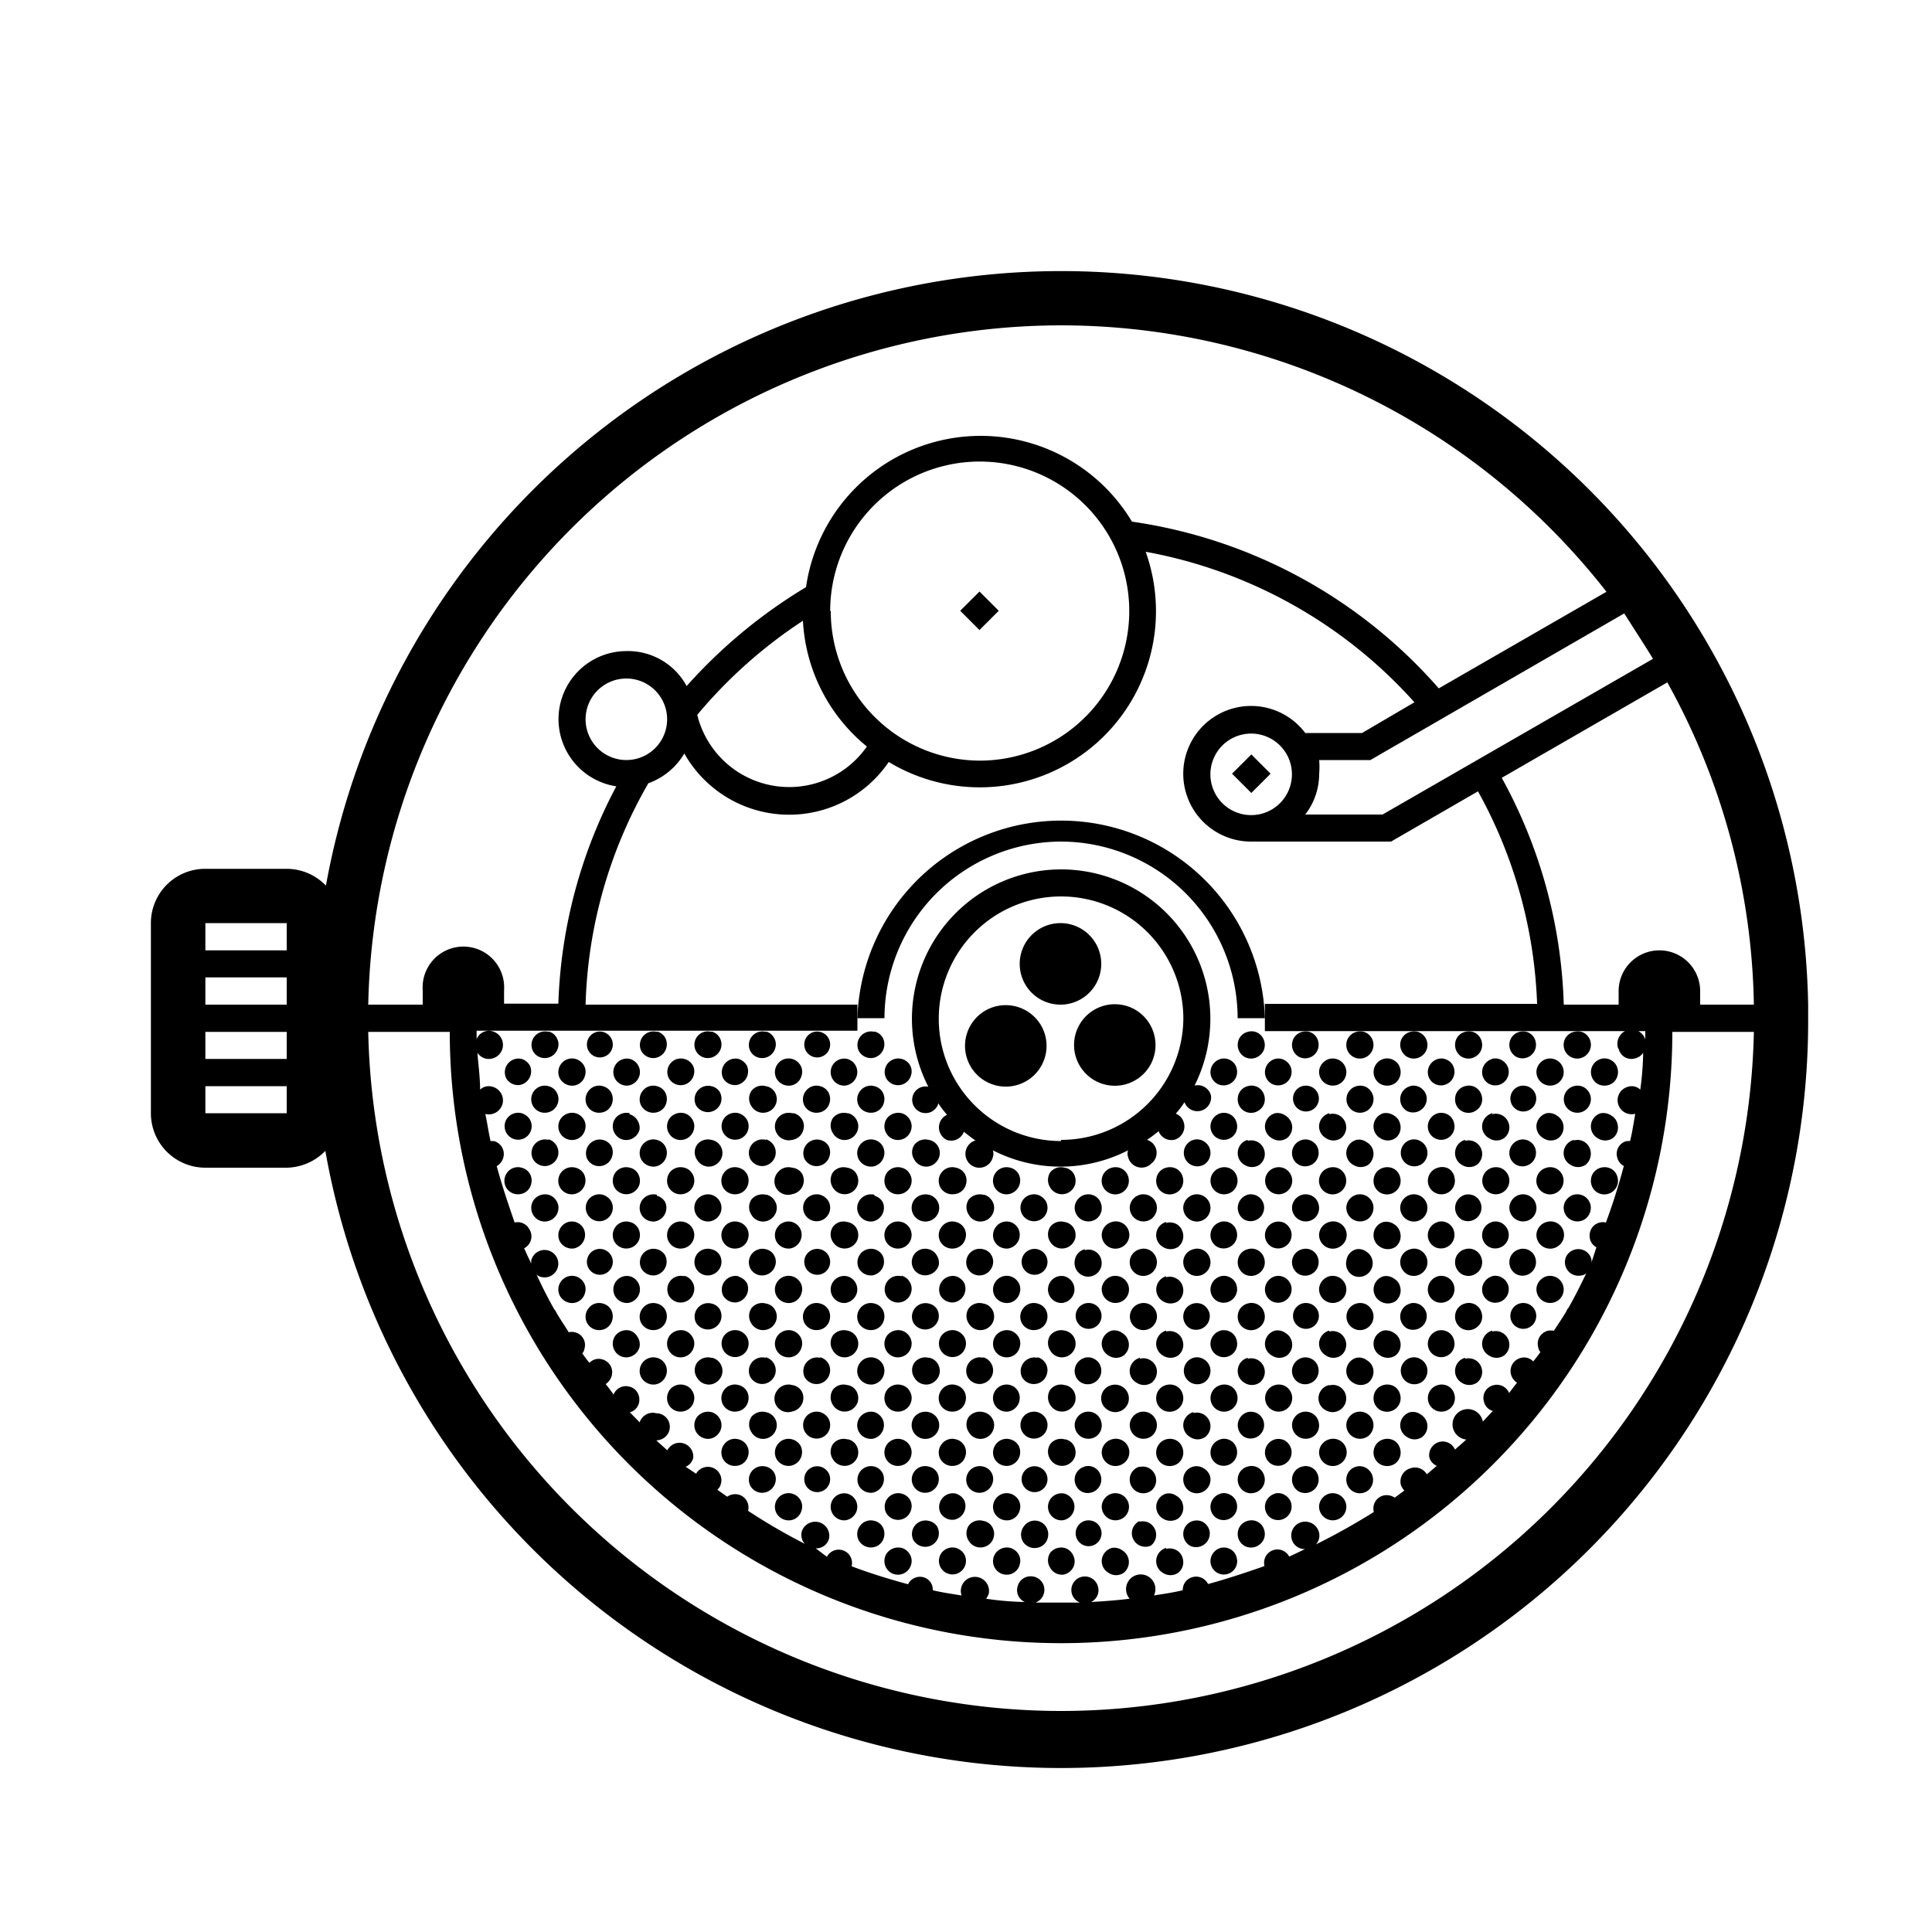 <svg y="0px" x="0px" viewBox="0 0 100 96" data-name="Calque 1" style="position: relative;top: -5px;" height="33" width="33" xmlns="http://www.w3.org/2000/svg"><g data-name="Mouvement/Automatic"><path d="M45.26 54.22a.69.69 0 0 0-.74.25.7.7 0 0 0-.06.78.72.72 0 0 0 .71.34.68.68 0 0 0 .58-.51.73.73 0 0 0-.06-.54.67.67 0 0 0-.43-.32z"></path><path data-name="Shape" d="M42.45 54.22a.68.68 0 00-.74.25.7.7 0 00-.06.78.7.7 0 00.7.34.68.68 0 00.59-.51.73.73 0 00-.06-.54.69.69 0 00-.43-.32zM39.64 54.22a.7.7 0 00-.75.25.71.71 0 000 .78.7.7 0 00.7.34.7.7 0 00.59-.51.69.69 0 00-.07-.54.65.65 0 00-.47-.32zM36.82 54.22a.7.7 0 00-.79 1 .71.71 0 001.29-.17.73.73 0 00-.07-.54.67.67 0 00-.43-.29zM43.85 55.62a.73.73 0 00-.74.25.71.71 0 000 .78.69.69 0 00.7.35.72.72 0 00.59-.52.7.7 0 00-.07-.53.69.69 0 00-.43-.33zM41 55.62a.72.72 0 00-.74.25.7.7 0 00-.06.78.71.71 0 00.8.35.69.69 0 00.58-.52.66.66 0 00-.06-.53.72.72 0 00-.43-.33zM38.23 55.62a.71.71 0 00-.74.25.7.7 0 101.17.08.75.75 0 00-.43-.33zM35.42 55.62a.74.74 0 00-.75.25.71.71 0 00-.05.78.69.69 0 00.7.35.71.71 0 00.59-.52.66.66 0 00-.07-.53.7.7 0 00-.42-.33zM45.26 57a.7.7 0 00-.74.25.7.7 0 00-.06.78.73.73 0 00.71.35.71.71 0 00.58-.52.7.7 0 00-.06-.53.68.68 0 00-.43-.33zM42.45 57a.71.71 0 00-.8 1 .7.7 0 001.29-.17.7.7 0 00-.06-.53.71.71 0 00-.43-.3zM39.64 57a.7.7 0 00-.8 1 .71.71 0 00.7.35.72.72 0 00.59-.52.71.71 0 00-.49-.86zM36.82 57a.71.71 0 00-.74.25.69.69 0 000 .78.71.71 0 00.7.35.73.73 0 00.59-.52.7.7 0 00-.07-.53.68.68 0 00-.48-.33zM43.85 58.44a.7.7 0 00-.74.24.73.73 0 000 .79.71.71 0 001.29-.17.73.73 0 00-.07-.54.64.64 0 00-.48-.32zM41 58.44a.7.7 0 00-.74.24.7.7 0 00.74 1.13.72.72 0 00.52-1.05.67.67 0 00-.52-.32zM38.23 58.44a.69.69 0 00-.74.24.71.71 0 00-.06.79.7.7 0 00.7.34.68.68 0 00.59-.51.72.72 0 00-.06-.54.69.69 0 00-.43-.32zM35.42 58.44a.71.71 0 00-.75.24.73.73 0 00-.05.79.7.7 0 00.7.34.7.7 0 00.59-.51.68.68 0 00-.07-.54.65.65 0 00-.42-.32zM45.26 59.84a.72.72 0 00-.74.25.7.7 0 00-.06.78.71.71 0 00.71.35.72.72 0 00.52-1 .72.72 0 00-.43-.33zM42.45 59.84a.71.71 0 00-.74.25.7.7 0 101.17.08.75.75 0 00-.43-.33zM39.64 59.84a.74.74 0 00-.75.25.71.71 0 000 .78.69.69 0 00.7.35.71.71 0 00.59-.52.66.66 0 00-.07-.53.7.7 0 00-.42-.33zM36.82 59.84a.73.73 0 00-.74.25.71.71 0 00.65 1.13.72.72 0 00.59-.52.7.7 0 00-.07-.53.72.72 0 00-.43-.33zM43.85 61.25a.69.69 0 00-.74.25.71.71 0 000 .78.71.71 0 001.29-.17.73.73 0 00-.07-.54.67.67 0 00-.48-.32zM41 61.25a.69.69 0 00-.74.25.7.7 0 00-.06.78.72.72 0 00.71.34.72.72 0 00.52-1 .7.7 0 00-.43-.37zM38.23 61.25a.68.68 0 00-.74.25.7.7 0 00-.06.78.7.7 0 00.7.34.68.68 0 00.59-.51.68.68 0 00-.49-.86zM35.42 61.25a.7.7 0 00-.75.25.71.71 0 00-.05.78.7.7 0 00.7.34.7.7 0 00.59-.51.7.7 0 00-.49-.86zM45.26 62.66a.7.7 0 00-.8 1 .71.71 0 00.71.35.72.72 0 00.52-1.01.67.67 0 00-.43-.34zM42.45 62.66a.67.67 0 10.43.32.69.69 0 00-.43-.32zM39.64 62.66a.7.7 0 00-.8 1 .69.69 0 00.7.35.71.71 0 00.59-.52.66.66 0 00-.07-.53.65.65 0 00-.42-.3zM36.82 62.66a.69.69 0 00-.79 1 .69.69 0 00.7.35.72.72 0 00.59-.52.7.7 0 00-.07-.53.67.67 0 00-.43-.3zM43.85 64.06a.7.7 0 10-.09 1.38.72.72 0 00.59-.52.7.7 0 00-.07-.53.69.69 0 00-.43-.33zM41 64.06a.7.7 0 00-.74.25.7.7 0 00-.06.78.73.73 0 00.71.35.69.69 0 00.58-.52.66.66 0 00-.06-.53.72.72 0 00-.43-.33zM38.23 64.06a.71.71 0 00-.8 1 .71.71 0 00.7.35.72.72 0 00.53-1 .75.75 0 00-.43-.33zM35.42 64.06a.7.7 0 00-.8 1 .7.7 0 001.29-.17.66.66 0 00-.07-.53.7.7 0 00-.42-.33zM45.26 65.47a.69.69 0 00-.74.25.7.7 0 00-.06.78.72.72 0 00.71.34.68.68 0 00.58-.51.73.73 0 00-.06-.54.67.67 0 00-.43-.32zM42.45 65.47a.68.68 0 00-.74.25.7.7 0 00-.06.78.7.7 0 00.7.34.68.68 0 00.59-.51.73.73 0 00-.06-.54.69.69 0 00-.43-.32zM39.64 65.47a.7.7 0 00-.75.25.71.71 0 000 .78.7.7 0 00.7.34.7.7 0 00.59-.51.69.69 0 00-.07-.54.65.65 0 00-.47-.32zM36.82 65.47a.7.7 0 00-.79 1 .71.71 0 001.29-.17.73.73 0 00-.07-.54.67.67 0 00-.43-.29zM43.85 66.87a.73.73 0 00-.74.25.71.71 0 000 .78.69.69 0 00.7.35.72.72 0 00.59-.52.7.7 0 00-.07-.53.69.69 0 00-.48-.33zM41 66.87a.72.72 0 00-.74.25.7.7 0 00-.06.78.71.71 0 00.71.35.69.69 0 00.58-.52.66.66 0 00-.06-.53.72.72 0 00-.43-.33zM38.23 66.87a.71.71 0 00-.74.25.7.7 0 101.17.08.75.75 0 00-.43-.33zM35.42 66.87a.74.74 0 00-.75.25.71.71 0 00-.05.78.69.69 0 00.7.35.71.71 0 00.59-.52.66.66 0 00-.07-.53.7.7 0 00-.42-.33zM34 54.22a.69.69 0 00-.74.25.7.7 0 00-.06.78.72.72 0 00.71.34.68.68 0 00.58-.51.73.73 0 00-.06-.54.67.67 0 00-.43-.32zM32.6 55.62a.73.73 0 00-.74.25.71.71 0 00-.05.78.69.69 0 00.7.35.72.72 0 00.59-.52.7.7 0 00-.1-.48.69.69 0 00-.43-.33zM34 57a.7.7 0 00-.74.25.7.7 0 00-.06.78.73.73 0 00.71.35.71.71 0 00.58-.52.7.7 0 00-.06-.53A.68.68 0 0034 57zM32.6 58.44a.7.7 0 00-.74.24.73.73 0 00-.05.79.71.71 0 001.29-.17.73.73 0 00-.07-.54.64.64 0 00-.43-.32zM34 59.84a.72.72 0 00-.74.25.7.7 0 00-.06.78.71.71 0 00.71.35.72.72 0 00.52-1 .72.72 0 00-.43-.33zM32.6 61.25a.69.69 0 00-.74.25.71.71 0 00-.05.78.71.71 0 001.29-.17.73.73 0 00-.07-.54.67.67 0 00-.43-.32zM34 62.66a.7.7 0 00-.8 1 .71.71 0 00.71.35.72.72 0 00.53-1.01.67.67 0 00-.44-.34zM32.6 64.06a.7.7 0 10-.09 1.38.72.72 0 00.59-.52.7.7 0 00-.07-.53.69.69 0 00-.43-.33zM34 65.47a.69.69 0 00-.74.25.7.7 0 00-.06.78.72.72 0 00.71.34.68.68 0 00.58-.51.73.73 0 00-.06-.54.67.67 0 00-.43-.32zM32.6 66.87a.73.73 0 00-.74.25.71.71 0 00-.05.78.69.69 0 00.7.35.72.72 0 00.59-.52.7.7 0 00-.1-.53.69.69 0 00-.4-.33zM31.2 54.22a.68.68 0 00-.74.25.7.7 0 00-.06.78.7.7 0 00.7.34.68.68 0 00.59-.51.73.73 0 00-.06-.54.69.69 0 00-.43-.32zM29.79 55.62a.72.72 0 00-.74.25.7.7 0 00-.06.78.71.71 0 00.71.35.69.69 0 00.58-.52.66.66 0 00-.06-.53.72.72 0 00-.43-.33zM31.2 57a.71.71 0 00-.8 1 .7.7 0 001.29-.17.7.7 0 00-.06-.53.71.71 0 00-.43-.3zM29.79 58.44a.7.7 0 00-.74.24.7.7 0 00.65 1.13.72.72 0 00.52-1.05.67.67 0 00-.43-.32zM31.2 59.84a.71.71 0 00-.74.25.7.7 0 101.17.08.75.75 0 00-.43-.33zM29.79 61.25a.69.69 0 00-.74.25.7.7 0 00-.06.78.72.72 0 00.71.34.72.72 0 00.52-1 .7.7 0 00-.43-.37zM31.2 62.66a.67.67 0 10.43.32.69.69 0 00-.43-.32zM29.79 64.06a.7.7 0 00-.74.25.7.7 0 00-.06.78.73.73 0 00.71.35.69.69 0 00.58-.52.66.66 0 00-.06-.53.72.72 0 00-.43-.33zM31.2 65.47a.68.68 0 00-.74.25.7.7 0 00-.06.78.7.7 0 00.7.34.68.68 0 00.59-.51.73.73 0 00-.06-.54.69.69 0 00-.43-.32zM55.1 58.44a.7.7 0 00-.74.24.73.73 0 000 .79.71.71 0 001.29-.17.73.73 0 00-.07-.54.64.64 0 00-.48-.32zM52.29 58.44a.7.7 0 00-.74.24.7.7 0 00.65 1.13.72.72 0 00.52-1.05.67.67 0 00-.43-.32zM53.7 59.84a.71.71 0 00-.74.25.7.7 0 101.17.08.75.75 0 00-.43-.33zM55.1 61.25a.69.69 0 00-.74.25.71.71 0 000 .78.71.71 0 001.29-.17.73.73 0 00-.07-.54.67.67 0 00-.48-.32zM52.29 61.25a.69.69 0 00-.74.25.7.7 0 00-.06.78.72.72 0 00.71.34.72.72 0 00.52-1 .7.7 0 00-.43-.37zM53.7 62.66a.67.67 0 10.43.32.69.69 0 00-.43-.32zM55.1 64.06a.7.7 0 10-.1 1.38.72.72 0 00.59-.52.7.7 0 00-.07-.53.69.69 0 00-.43-.33zM52.29 64.06a.7.7 0 00-.74.25.7.7 0 00-.06.78.73.73 0 00.71.35.69.69 0 00.58-.52.66.66 0 00-.06-.53.72.72 0 00-.43-.33zM53.7 65.47a.68.68 0 00-.74.25.7.7 0 00-.06.78.7.7 0 00.7.34.68.68 0 00.59-.51.73.73 0 00-.06-.54.69.69 0 00-.43-.32zM55.1 66.87a.73.73 0 00-.74.25.71.71 0 000 .78.69.69 0 00.7.35.72.72 0 00.59-.52.7.7 0 00-.07-.53.69.69 0 00-.48-.33zM52.29 66.87a.72.72 0 00-.74.25.7.7 0 00-.06.78.71.71 0 00.71.35.69.69 0 00.58-.52.66.66 0 00-.06-.53.72.72 0 00-.43-.33zM49.48 58.44a.69.69 0 00-.74.24.71.71 0 00-.06.79.7.7 0 00.7.34.68.68 0 00.62-.51.72.72 0 00-.06-.54.69.69 0 00-.46-.32zM50.89 59.84a.74.74 0 00-.75.25.71.71 0 000 .78.69.69 0 00.7.35.71.71 0 00.59-.52.66.66 0 00-.07-.53.7.7 0 00-.42-.33zM49.48 61.25a.68.68 0 00-.74.25.7.7 0 00-.06.78.7.7 0 00.7.34.68.68 0 00.59-.51.68.68 0 00-.49-.86zM50.89 62.66a.7.7 0 00-.8 1 .69.69 0 00.7.35.71.71 0 00.59-.52.66.66 0 00-.07-.53.65.65 0 00-.42-.3zM49.48 64.06a.71.71 0 00-.8 1 .71.71 0 00.7.35.72.72 0 00.53-1 .75.75 0 00-.43-.35zM50.89 65.47a.7.7 0 00-.75.25.71.71 0 000 .78.7.7 0 00.7.34.7.7 0 00.59-.51.69.69 0 00-.07-.54.65.65 0 00-.47-.32zM49.48 66.87a.71.71 0 00-.74.25.7.7 0 101.17.08.75.75 0 00-.43-.33z"></path><path data-name="Shape" d="M54.92 43a7.73 7.73 0 00-6.87 11.25.69.69 0 10.52.86 4.85 4.85 0 00.45.59A.72.72 0 0049 57a.7.7 0 00.89-.42c.2.16.39.31.6.45a.72.72 0 10.9.86.53.53 0 000-.35 7.67 7.67 0 007 0 .53.53 0 000 .35.72.72 0 00.51.52.71.71 0 00.7-.19.7.7 0 00-.23-1.22c.21-.14.4-.29.6-.45a.7.7 0 00.89.42.72.72 0 000-1.33 4.85 4.85 0 00.45-.59.71.71 0 001.37-.34.7.7 0 00-.85-.52A7.73 7.73 0 0055 43zm0 14.06a6.33 6.33 0 116.33-6.33A6.33 6.33 0 0154.92 57zM46.67 55.62a.74.74 0 00-.75.25.71.71 0 00-.05.78.69.69 0 00.7.35.71.71 0 00.59-.52.66.66 0 00-.07-.53.7.7 0 00-.42-.33zM48.07 57a.71.71 0 00-.74.25.69.69 0 000 .78.71.71 0 00.7.35.73.73 0 00.59-.52.7.7 0 00-.07-.53.68.68 0 00-.48-.33zM46.67 58.44a.71.71 0 00-.75.24.73.73 0 00-.05.79.7.7 0 00.7.34.7.7 0 00.59-.51.68.68 0 00-.07-.54.65.65 0 00-.42-.32zM48.07 59.84a.73.73 0 00-.74.25.71.71 0 00.67 1.13.72.72 0 00.59-.52.7.7 0 00-.07-.53.72.72 0 00-.43-.33zM46.67 61.25a.7.7 0 00-.75.25.71.71 0 00-.05.78.7.7 0 00.7.34.7.7 0 00.59-.51.7.7 0 00-.49-.86zM48.07 62.66a.69.69 0 00-.79 1A.69.69 0 0048 64a.72.72 0 00.59-.52.7.7 0 00-.09-.48.67.67 0 00-.43-.34zM46.67 64.06a.7.7 0 00-.8 1 .7.7 0 001.29-.17.66.66 0 00-.07-.53.7.7 0 00-.42-.33zM48.07 65.47a.7.7 0 00-.79 1 .71.71 0 001.29-.17.73.73 0 00-.07-.54.67.67 0 00-.43-.29zM46.67 66.87a.74.74 0 00-.75.25.71.71 0 00-.05.78.69.69 0 00.7.35.71.71 0 00.59-.52.66.66 0 00-.07-.53.7.7 0 00-.42-.33zM45.26 51.41a.7.7 0 00-.8 1 .71.71 0 00.71.35.72.72 0 00.52-1.05.67.67 0 00-.43-.32zM42.45 51.41a.67.67 0 10.43.32.69.69 0 00-.43-.32zM39.64 51.41a.7.7 0 00-.8 1 .69.69 0 00.7.35.71.71 0 00.59-.52.66.66 0 00-.07-.53.65.65 0 00-.42-.32zM36.82 51.41a.69.69 0 00-.79 1 .69.69 0 00.7.35.72.72 0 00.59-.52.7.7 0 00-.07-.53.67.67 0 00-.43-.32zM43.85 52.81a.7.7 0 10-.09 1.38.72.72 0 00.59-.52.7.7 0 00-.07-.53.69.69 0 00-.43-.33zM41 52.81a.7.7 0 00-.74.25.7.7 0 00-.06.78.73.73 0 00.71.35.69.69 0 00.58-.52.66.66 0 00-.06-.53.72.72 0 00-.43-.33zM38.23 52.81a.71.71 0 00-.8 1 .71.71 0 00.7.35.72.72 0 00.53-1 .75.75 0 00-.43-.35zM35.42 52.81a.7.7 0 00-.8 1 .7.7 0 001.29-.17.66.66 0 00-.07-.53.7.7 0 00-.42-.3zM34 51.41a.7.7 0 00-.8 1 .71.71 0 00.71.35.72.72 0 00.52-1.05.67.67 0 00-.43-.32zM32.6 52.81a.7.7 0 10-.09 1.38.72.72 0 00.59-.52.7.7 0 00-.07-.53.69.69 0 00-.43-.33zM31.2 51.41a.67.67 0 10.43.32.69.69 0 00-.43-.32zM29.79 52.81a.7.7 0 00-.74.25.7.7 0 00-.06.78.73.73 0 00.71.35.69.69 0 00.58-.52.66.66 0 00-.06-.53.72.72 0 00-.43-.33zM28.39 54.22a.7.7 0 00-.75.25.71.71 0 00-.05.78.7.7 0 00.7.34.7.7 0 00.59-.51.69.69 0 00-.07-.54.65.65 0 00-.42-.32zM27 55.62a.71.71 0 00-.74.25.7.7 0 101.17.08.75.75 0 00-.43-.33zM28.39 57a.7.7 0 00-.8 1 .71.71 0 00.7.35.72.72 0 00.59-.52.71.71 0 00-.49-.86zM27 58.44a.69.69 0 00-.74.24.71.71 0 00-.06.79.7.7 0 00.7.34.68.68 0 00.59-.51.72.72 0 00-.06-.54.69.69 0 00-.43-.32zM28.39 59.84a.74.74 0 00-.75.25.71.71 0 00-.05.78.69.69 0 00.7.35.71.71 0 00.59-.52.66.66 0 00-.07-.53.7.7 0 00-.42-.33zM28.39 51.41a.7.7 0 00-.8 1 .69.69 0 00.7.35.71.71 0 00.59-.52.66.66 0 00-.07-.53.65.65 0 00-.42-.32zM27 52.81a.71.71 0 00-.8 1 .71.71 0 00.7.35.72.72 0 00.53-1 .75.75 0 00-.43-.35z"></path><path data-name="Shape" d="M46.67 52.81a.7.7 0 00-.8 1 .7.7 0 001.29-.17.66.66 0 00-.07-.53.7.7 0 00-.42-.3zM45.26 68.28a.7.7 0 00-.74.25.7.7 0 00-.06.78.73.73 0 00.71.35.71.71 0 00.58-.52.7.7 0 00-.06-.53.68.68 0 00-.43-.33zM42.45 68.28a.71.71 0 00-.8 1 .7.7 0 001.29-.17.7.7 0 00-.06-.53.71.71 0 00-.43-.33zM39.64 68.28a.7.7 0 00-.8 1 .71.71 0 00.7.35.72.72 0 00.59-.52.71.71 0 00-.49-.86zM36.82 68.28a.71.71 0 00-.74.25.69.69 0 000 .78.71.71 0 00.7.35.73.73 0 00.59-.52.7.7 0 00-.07-.53.68.68 0 00-.43-.33zM43.85 69.69a.7.7 0 00-.74.24.73.73 0 000 .79.71.71 0 001.29-.17.73.73 0 00-.07-.54.64.64 0 00-.48-.32zM41 69.69a.7.7 0 00-.74.24.7.7 0 00.74 1.13.72.72 0 00.52-1 .67.67 0 00-.52-.37zM38.23 69.69a.69.69 0 00-.74.24.71.71 0 00-.06.79.7.7 0 00.7.34.68.68 0 00.59-.51.72.72 0 00-.06-.54.69.69 0 00-.43-.32zM35.42 69.69a.71.71 0 00-.75.24.73.73 0 00-.05.79.7.7 0 00.7.34.7.7 0 00.59-.51.68.68 0 00-.07-.54.65.65 0 00-.42-.32zM34 68.28a.7.7 0 00-.74.25.7.7 0 00-.06.78.73.73 0 00.71.35.71.71 0 00.58-.52.7.7 0 00-.06-.53.68.68 0 00-.43-.33zM53.7 68.28a.71.71 0 00-.8 1 .7.7 0 001.29-.17.7.7 0 00-.06-.53.71.71 0 00-.43-.33zM55.1 69.69a.7.7 0 00-.74.24.73.73 0 000 .79.71.71 0 001.29-.17.73.73 0 00-.07-.54.64.64 0 00-.48-.32zM52.29 69.69a.7.7 0 00-.74.24.7.7 0 00.65 1.13.72.72 0 00.52-1 .67.67 0 00-.43-.37zM50.89 68.28a.7.7 0 00-.8 1 .71.71 0 00.7.35.72.72 0 00.59-.52.71.71 0 00-.49-.86zM49.48 69.69a.69.69 0 00-.74.24.71.71 0 00-.06.79.7.7 0 00.7.34.68.68 0 00.59-.51.72.72 0 00-.06-.54.69.69 0 00-.43-.32zM48.07 68.28a.71.71 0 00-.74.25.69.69 0 000 .78.71.71 0 00.7.35.73.73 0 00.59-.52.7.7 0 00-.07-.53.68.68 0 00-.43-.33zM46.67 69.69a.71.71 0 00-.75.24.73.73 0 00-.05.79.7.7 0 00.7.34.7.7 0 00.59-.51.68.68 0 00-.07-.54.65.65 0 00-.42-.32zM45.26 71.09a.72.72 0 00-.74.25.7.7 0 00-.06.78.71.71 0 00.71.35.72.72 0 00.52-1 .72.72 0 00-.43-.38zM42.45 71.09a.71.71 0 00-.74.25.7.7 0 101.17.08.75.75 0 00-.43-.33zM39.64 71.09a.74.74 0 00-.75.25.71.71 0 000 .78.69.69 0 00.7.35.71.71 0 00.59-.52.66.66 0 00-.07-.53.7.7 0 00-.47-.33zM36.82 71.09a.73.73 0 00-.74.25.71.71 0 00.65 1.13.72.72 0 00.59-.52.7.7 0 00-.07-.53.72.72 0 00-.43-.33zM43.85 72.5a.69.69 0 00-.74.25.71.71 0 000 .78.71.71 0 001.29-.17.73.73 0 00-.07-.54.67.67 0 00-.43-.32zM41 72.5a.69.69 0 00-.74.25.7.7 0 00-.06.78.72.72 0 00.71.34.72.72 0 00.52-1.05.7.7 0 00-.43-.32zM38.23 72.5a.68.68 0 00-.74.25.7.7 0 00-.06.78.7.7 0 00.7.34.68.68 0 00.59-.51.68.68 0 00-.49-.86zM53.7 71.09a.71.71 0 00-.74.25.7.7 0 101.17.08.75.75 0 00-.43-.33zM55.1 72.5a.69.69 0 00-.74.25.71.71 0 000 .78.71.71 0 001.29-.17.73.73 0 00-.07-.54.67.67 0 00-.43-.32zM52.29 72.5a.69.69 0 00-.74.25.7.7 0 00-.06.78.72.72 0 00.71.34.72.72 0 00.52-1.05.7.7 0 00-.43-.32zM50.89 71.09a.74.74 0 00-.75.25.71.71 0 000 .78.69.69 0 00.7.35.71.71 0 00.59-.52.66.66 0 00-.07-.53.7.7 0 00-.47-.33zM49.48 72.5a.68.68 0 00-.74.25.7.7 0 00-.06.78.7.7 0 00.7.34.68.68 0 00.59-.51.68.68 0 00-.49-.86zM48.07 71.09a.73.73 0 00-.74.25.71.71 0 00.67 1.13.72.72 0 00.59-.52.7.7 0 00-.07-.53.72.72 0 00-.45-.33zM46.67 72.5a.7.7 0 00-.75.25.71.71 0 00-.05.78.7.7 0 00.7.34.7.7 0 00.59-.51.7.7 0 00-.49-.86zM45.26 73.91a.7.7 0 00-.8 1 .71.71 0 00.71.35.72.72 0 00.52-1 .67.67 0 00-.43-.35zM42.45 73.91a.67.67 0 10.43.32.69.69 0 00-.43-.32zM39.64 73.91a.7.7 0 00-.8 1 .69.69 0 00.7.35.71.71 0 00.59-.52.66.66 0 00-.07-.53.65.65 0 00-.42-.3zM43.85 75.31a.7.7 0 10-.09 1.38.72.72 0 00.59-.52.7.7 0 00-.07-.53.69.69 0 00-.43-.33zM41 75.31a.7.7 0 00-.74.25.7.7 0 00-.06.78.73.73 0 00.71.35.69.69 0 00.58-.52.66.66 0 00-.06-.53.72.72 0 00-.43-.33zM53.7 73.91a.67.67 0 10.43.32.69.69 0 00-.43-.32zM55.1 75.31a.7.7 0 10-.1 1.38.72.72 0 00.59-.52.7.7 0 00-.07-.53.69.69 0 00-.42-.33zM52.29 75.31a.7.7 0 00-.74.25.7.7 0 00-.06.78.73.73 0 00.71.35.69.69 0 00.58-.52.66.66 0 00-.06-.53.72.72 0 00-.43-.33zM50.89 73.91a.7.7 0 00-.8 1 .69.69 0 00.7.35.71.71 0 00.59-.52.66.66 0 00-.07-.53.65.65 0 00-.42-.3zM49.48 75.31a.71.71 0 00-.8 1 .71.71 0 00.7.35.72.72 0 00.53-1 .75.75 0 00-.43-.35zM48.07 73.91a.69.69 0 00-.79 1 .69.69 0 00.7.35.72.72 0 00.59-.52.7.7 0 00-.07-.53.67.67 0 00-.43-.3zM46.67 75.31a.7.7 0 00-.8 1 .7.7 0 001.29-.17.66.66 0 00-.07-.53.7.7 0 00-.42-.3zM45.26 76.72a.69.69 0 00-.74.25.7.7 0 00-.06.78.72.72 0 00.71.34.68.68 0 00.58-.51.73.73 0 00-.06-.54.67.67 0 00-.43-.32zM53.7 76.72a.68.68 0 00-.7.28.7.7 0 00-.06.78.7.7 0 00.7.34.68.68 0 00.59-.51.73.73 0 00-.06-.54.69.69 0 00-.47-.35zM55.1 78.12a.73.73 0 00-.74.25.71.71 0 000 .78.69.69 0 00.7.35.72.72 0 00.54-.5.7.7 0 00-.07-.53.69.69 0 00-.43-.35zM52.29 78.12a.72.72 0 00-.74.25.7.7 0 00-.06.78.71.71 0 00.71.35.69.69 0 00.58-.52.66.66 0 00-.06-.53.72.72 0 00-.43-.33zM50.89 76.72a.7.7 0 00-.75.25.71.71 0 000 .78.7.7 0 00.7.34.7.7 0 00.59-.51.69.69 0 00-.07-.54.65.65 0 00-.47-.32zM49.48 78.12a.71.71 0 00-.74.25.7.7 0 101.17.08.75.75 0 00-.43-.33zM48.07 76.72a.7.7 0 00-.79 1 .71.71 0 001.29-.17.73.73 0 00-.07-.55.67.67 0 00-.43-.28zM46.67 78.12a.74.74 0 00-.75.25.71.71 0 00-.05.78.69.69 0 00.7.35.71.71 0 00.59-.52.66.66 0 00-.07-.53.7.7 0 00-.42-.33zM64.58 54.22a.68.68 0 00-.51.59.7.7 0 00.34.7.7.7 0 00.78-.06.68.68 0 00.25-.74.68.68 0 00-.86-.49zM67.4 54.22a.67.67 0 10.53.06.7.7 0 00-.53-.06zM70.21 54.22a.7.7 0 10.61 1.23.71.71 0 00.25-.74.75.75 0 00-.33-.43.7.7 0 00-.53-.06zM73 54.22a.69.69 0 00-.52.59.71.71 0 00.35.7.71.71 0 001-.8.75.75 0 00-.33-.43.7.7 0 00-.53-.06zM66 55.62a.72.72 0 00-.52.59.69.69 0 00.35.7.69.69 0 00.78 0 .7.7 0 00.25-.74.72.72 0 00-.33-.43.7.7 0 00-.53-.12zM68.8 55.62a.73.73 0 00-.52.59.7.7 0 00.35.7.69.69 0 00.78 0 .71.71 0 00-.08-1.17.7.7 0 00-.53-.07zM71.61 55.62a.71.71 0 00-.51.59.7.7 0 00.34.7.71.71 0 00.79 0 .7.7 0 00.24-.74.67.67 0 00-.32-.43.73.73 0 00-.54-.12zM74.43 55.62a.72.72 0 00-.52.59.69.69 0 00.35.7.69.69 0 001-.79.67.67 0 00-.32-.43.7.7 0 00-.51-.07zM64.58 57a.7.7 0 00-.51.59.7.7 0 00.34.7.71.71 0 00.78 0 .7.7 0 00.25-.75.7.7 0 00-.86-.49zM67.4 57a.71.71 0 00-.52.59.69.69 0 00.35.7.7.7 0 001-.8.65.65 0 00-.32-.42.66.66 0 00-.51-.07zM70.21 57a.71.71 0 00-.52.59.69.69 0 00.35.7.71.71 0 00.78 0 .74.74 0 00.25-.75.7.7 0 00-.33-.42.66.66 0 00-.53-.12zM73 57a.7.7 0 10.61 1.24.72.72 0 00.25-.75.7.7 0 00-.33-.42A.66.66 0 0073 57zM66 58.44a.7.7 0 10.61 1.23.7.7 0 00.25-.74.72.72 0 00-.33-.43.7.7 0 00-.53-.06zM68.8 58.44a.7.7 0 00-.17 1.29.7.7 0 00.78-.06.71.71 0 00-.08-1.17.7.7 0 00-.53-.06zM71.61 58.44a.68.68 0 00-.51.59.7.7 0 00.34.7.71.71 0 00.79-.06.7.7 0 00.24-.74.67.67 0 00-.32-.43.72.72 0 00-.54-.06zM74.43 58.44a.7.7 0 10.85.49.67.67 0 00-.28-.43.7.7 0 00-.57-.06zM64.58 59.84a.71.71 0 00-.17 1.29.7.7 0 001-.79.7.7 0 00-.32-.43.73.73 0 00-.54-.07zM67.4 59.84a.72.72 0 00-.52.59.71.71 0 001.13.65.7.7 0 00.24-.74.67.67 0 00-.32-.43.71.71 0 00-.53-.07zM70.21 59.84a.72.72 0 00-.52.59.71.71 0 001.13.65.73.73 0 00.25-.74.72.72 0 00-.33-.43.7.7 0 00-.53-.07zM73 59.84a.72.72 0 00-.52.59.71.71 0 00.35.7.69.69 0 00.78-.05.71.71 0 00.25-.74.72.72 0 00-.33-.43.7.7 0 00-.53-.07zM66 61.25a.71.71 0 00-.52.59.69.69 0 00.35.7.7.7 0 001-.8.75.75 0 00-.33-.43.7.7 0 00-.5-.06zM68.8 61.25a.72.72 0 00-.52.59.71.71 0 001.13.65.7.7 0 00-.61-1.24zM71.61 61.25a.7.7 0 00-.51.59.7.7 0 00.34.7.73.73 0 00.79 0 .71.71 0 00.24-.75.69.69 0 00-.32-.43.72.72 0 00-.54-.11zM74.43 61.25a.71.71 0 00-.52.59.69.69 0 00.35.7.7.7 0 001-.8.67.67 0 00-.85-.49zM64.58 62.66a.68.68 0 00-.51.58.72.72 0 00.34.71.7.7 0 00.78-.06.69.69 0 00.25-.74.7.7 0 00-.32-.43.68.68 0 00-.54-.06zM67.4 62.66a.69.69 0 00-.52.58.71.71 0 00.35.71.7.7 0 001-.8.67.67 0 00-.32-.43.66.66 0 00-.51-.06zM70.21 62.66a.69.69 0 00-.52.58.71.71 0 00.31.76.7.7 0 00.78-.06.71.71 0 00-.08-1.17.66.66 0 00-.49-.11zM73 62.66a.69.69 0 00-.52.58.73.73 0 00.35.71.7.7 0 00.78-.06.7.7 0 00.25-.74.72.72 0 00-.33-.43.66.66 0 00-.53-.06zM66 64.06a.72.72 0 00-.52.59.69.69 0 00.35.7.7.7 0 001-.8.7.7 0 00-.33-.42.66.66 0 00-.5-.07zM68.8 64.06a.73.73 0 00-.52.59.71.71 0 001.13.65.7.7 0 00.25-.75.71.71 0 00-.86-.49zM71.61 64.06a.71.71 0 00-.17 1.29.73.73 0 00.79 0 .71.71 0 00.24-.75.65.65 0 00-.32-.42.68.68 0 00-.54-.12zM74.43 64.06a.72.72 0 00-.52.59.69.69 0 00.35.7.7.7 0 001-.8.65.65 0 00-.32-.42.66.66 0 00-.51-.07zM64.58 65.47a.68.68 0 00-.51.59.7.7 0 00.34.7.7.7 0 00.78-.06.68.68 0 00.25-.74.68.68 0 00-.86-.49zM67.4 65.47a.67.67 0 10.53.06.7.7 0 00-.53-.06zM70.21 65.47a.7.7 0 10.61 1.23.71.71 0 00.25-.74.75.75 0 00-.33-.43.7.7 0 00-.53-.06zM73 65.47a.69.69 0 00-.52.59.71.71 0 00.35.7.71.71 0 001-.8.75.75 0 00-.33-.43.7.7 0 00-.53-.06zM66 66.87a.72.72 0 00-.52.59.69.69 0 00.35.7.69.69 0 00.78 0 .7.7 0 00.25-.74.72.72 0 00-.33-.43.7.7 0 00-.53-.12zM68.8 66.87a.73.73 0 00-.52.59.7.7 0 00.35.7.69.69 0 00.78 0 .71.71 0 00-.08-1.17.7.7 0 00-.53-.07zM71.61 66.87a.71.71 0 00-.51.59.7.7 0 00.34.7.71.71 0 00.79 0 .7.7 0 00.24-.74.67.67 0 00-.32-.43.73.73 0 00-.54-.12zM74.43 66.87a.72.72 0 00-.52.59.69.69 0 00.35.7.69.69 0 001-.79.67.67 0 00-.32-.43.7.7 0 00-.51-.07zM75.83 54.22a.68.68 0 00-.51.59.7.7 0 00.34.7.7.7 0 00.78-.06.68.68 0 00.25-.74.68.68 0 00-.86-.49zM77.24 55.62a.72.72 0 00-.52.59.69.69 0 00.35.7.69.69 0 00.78 0 .7.7 0 00.25-.74.72.72 0 00-.33-.43.7.7 0 00-.53-.07zM75.83 57a.7.7 0 00-.51.59.7.7 0 00.34.7.71.71 0 00.78 0 .7.7 0 00.25-.75.7.7 0 00-.86-.49zM77.24 58.44a.7.7 0 10.61 1.23.7.7 0 00.25-.74.72.72 0 00-.33-.43.7.7 0 00-.53-.06zM75.83 59.84a.71.71 0 00-.17 1.29.7.7 0 001-.79.7.7 0 00-.32-.43.73.73 0 00-.51-.07zM77.24 61.25a.71.71 0 00-.52.59.69.69 0 00.35.7.7.7 0 001-.8.75.75 0 00-.33-.43.7.7 0 00-.53-.06zM75.83 62.66a.68.68 0 00-.51.58.72.72 0 00.34.71.7.7 0 00.78-.06.69.69 0 00.25-.74.7.7 0 00-.32-.43.68.68 0 00-.54-.06zM77.24 64.06a.72.72 0 00-.52.59.69.69 0 00.35.7.7.7 0 001-.8.7.7 0 00-.33-.42.66.66 0 00-.53-.07zM75.83 65.47a.68.68 0 00-.51.59.7.7 0 00.34.7.7.7 0 00.78-.06.68.68 0 00.25-.74.68.68 0 00-.86-.49zM77.24 66.87a.72.72 0 00-.52.59.69.69 0 00.35.7.69.69 0 00.78 0 .7.7 0 00.25-.74.72.72 0 00-.33-.43.7.7 0 00-.53-.07zM78.65 54.22a.67.67 0 10.53.06.7.7 0 00-.53-.06zM80.05 55.62a.73.73 0 00-.52.59.7.7 0 00.35.7.69.69 0 00.78 0 .71.71 0 00-.08-1.17.7.7 0 00-.53-.12zM78.65 57a.71.71 0 00-.52.59.69.69 0 00.35.7.7.7 0 001-.8.65.65 0 00-.32-.42.66.66 0 00-.51-.07zM80.05 58.44a.7.7 0 00-.17 1.29.7.7 0 00.78-.06.71.71 0 00-.08-1.17.7.7 0 00-.53-.06zM78.65 59.84a.72.72 0 00-.52.59.71.71 0 001.13.65.7.7 0 00.24-.74.67.67 0 00-.32-.43.71.71 0 00-.53-.07zM80.05 61.25a.72.72 0 00-.52.59.71.71 0 001.13.65.7.7 0 00-.61-1.24zM78.65 62.66a.69.69 0 00-.52.58.71.71 0 00.35.71.7.7 0 001-.8.67.67 0 00-.32-.43.66.66 0 00-.51-.06zM80.05 64.06a.73.73 0 00-.52.59.71.71 0 001.13.65.7.7 0 00.25-.75.71.71 0 00-.86-.49zM78.65 65.47a.67.67 0 10.53.06.7.7 0 00-.53-.06zM57.55 58.44a.7.7 0 00-.17 1.29.7.7 0 00.78-.06.71.71 0 00-.08-1.17.7.7 0 00-.53-.06zM56.15 59.84a.72.72 0 00-.52.59.71.71 0 001.13.65.7.7 0 00.24-.74.67.67 0 00-.32-.43.71.71 0 00-.53-.07zM57.55 61.25a.72.72 0 00-.52.59.71.71 0 001.13.65.7.7 0 00-.61-1.24zM56.15 62.66a.69.69 0 00-.52.58.71.71 0 00.37.76.7.7 0 001-.8.67.67 0 00-.32-.43.66.66 0 00-.53-.06zM57.55 64.06a.73.73 0 00-.52.59.71.71 0 001.13.65.7.7 0 00.25-.75.71.71 0 00-.86-.49zM56.15 65.47a.67.67 0 10.53.06.7.7 0 00-.53-.06zM57.55 66.87a.73.73 0 00-.52.59.7.7 0 00.35.7.69.69 0 00.78 0 .71.71 0 00-.08-1.17.7.7 0 00-.53-.12zM60.36 58.44a.68.68 0 00-.51.59.7.7 0 00.34.7.71.71 0 00.79-.06.7.7 0 00.24-.74.67.67 0 00-.32-.43.72.72 0 00-.54-.06zM59 59.84a.72.72 0 00-.52.59.71.71 0 001.13.65.73.73 0 00.25-.74.72.72 0 00-.33-.43.7.7 0 00-.53-.07zM60.36 61.25a.7.7 0 00-.51.59.7.7 0 00.34.7.73.73 0 00.79 0 .71.71 0 00.24-.75.69.69 0 00-.32-.43.72.72 0 00-.54-.06zM59 62.66a.69.69 0 00-.52.58.71.71 0 00.35.71.7.7 0 00.78-.06.71.71 0 00-.08-1.17.66.66 0 00-.53-.06zM60.36 64.06a.71.71 0 00-.17 1.29.73.73 0 00.79 0 .71.71 0 00.24-.75.65.65 0 00-.32-.42.68.68 0 00-.54-.07zM59 65.47a.7.7 0 10.61 1.23.71.71 0 00.25-.74.75.75 0 00-.33-.43.7.7 0 00-.53-.06zM60.36 66.87a.71.71 0 00-.51.59.7.7 0 00.34.7.71.71 0 00.79 0 .7.7 0 00.24-.74.67.67 0 00-.32-.43.73.73 0 00-.54-.07zM63.18 55.62a.72.72 0 00-.52.59.69.69 0 00.35.7.69.69 0 001-.79.67.67 0 00-.32-.43.7.7 0 00-.51-.07zM61.77 57a.7.7 0 10.61 1.24.72.72 0 00.25-.75.7.7 0 00-.33-.42.66.66 0 00-.53-.07zM63.18 58.44a.7.7 0 10.85.49.67.67 0 00-.32-.43.7.7 0 00-.53-.06zM61.77 59.84a.72.72 0 00-.52.59.71.71 0 00.35.7.69.69 0 00.78-.05.71.71 0 00.25-.74.72.72 0 00-.33-.43.7.7 0 00-.53-.07zM63.18 61.25a.71.71 0 00-.52.59.69.69 0 00.35.7.7.7 0 001-.8.67.67 0 00-.85-.49zM61.77 62.66a.69.69 0 00-.52.58.73.73 0 00.35.71.7.7 0 00.78-.06.7.7 0 00.25-.74.72.72 0 00-.33-.43.66.66 0 00-.53-.06zM63.18 64.06a.72.72 0 00-.52.59.69.69 0 00.35.7.7.7 0 001-.8.65.65 0 00-.32-.42.66.66 0 00-.51-.07zM61.77 65.47a.69.69 0 00-.52.59.71.71 0 00.35.7.71.71 0 001-.8.75.75 0 00-.33-.43.7.7 0 00-.5-.06zM63.18 66.87a.72.72 0 00-.52.59.69.69 0 00.35.7.69.69 0 001-.79.67.67 0 00-.32-.43.7.7 0 00-.51-.07zM64.58 51.41a.68.68 0 00-.51.58.72.72 0 00.34.71.7.7 0 00.78-.06.69.69 0 00.25-.74.7.7 0 00-.32-.43.68.68 0 00-.54-.06zM67.4 51.41a.69.69 0 00-.52.58.71.71 0 00.35.71.7.7 0 001-.8.67.67 0 00-.32-.43.66.66 0 00-.51-.06zM70.21 51.41a.69.69 0 00-.52.58.71.71 0 00.35.71.7.7 0 00.78-.06.71.71 0 00-.08-1.17.66.66 0 00-.53-.06zM73 51.41a.69.69 0 00-.52.58.73.73 0 00.35.71.7.7 0 00.78-.06.7.7 0 00.25-.74.72.72 0 00-.33-.43.66.66 0 00-.53-.06zM66 52.81a.72.72 0 00-.52.59.69.69 0 00.35.7.7.7 0 001-.8.7.7 0 00-.33-.42.66.66 0 00-.5-.07zM68.8 52.81a.73.73 0 00-.52.59.71.71 0 001.13.65.7.7 0 00.25-.75.71.71 0 00-.86-.49zM71.61 52.81a.71.71 0 00-.17 1.29.73.73 0 00.79-.05.71.71 0 00.24-.75.65.65 0 00-.32-.42.68.68 0 00-.54-.07zM74.43 52.81a.72.72 0 00-.52.59.69.69 0 00.35.7.7.7 0 001-.8.65.65 0 00-.32-.42.66.66 0 00-.51-.07zM75.83 51.41a.68.68 0 00-.51.58.72.72 0 00.34.71.7.7 0 00.78-.06.69.69 0 00.25-.74.7.7 0 00-.32-.43.68.68 0 00-.54-.06zM77.24 52.81a.72.72 0 00-.52.59.69.69 0 00.35.7.7.7 0 001-.8.7.7 0 00-.33-.42.66.66 0 00-.53-.07zM78.65 51.41a.69.69 0 00-.52.58.71.71 0 00.35.71.7.7 0 001-.8.67.67 0 00-.32-.43.66.66 0 00-.51-.06zM80.05 52.81a.73.73 0 00-.52.59.71.71 0 001.13.65.7.7 0 00.25-.75.71.71 0 00-.86-.49zM81.46 54.22a.7.7 0 10.61 1.23.71.71 0 00.25-.74.75.75 0 00-.33-.43.7.7 0 00-.53-.06zM82.86 55.62a.71.71 0 00-.51.59.7.7 0 00.34.7.71.71 0 00.79 0 .7.7 0 00.24-.74.67.67 0 00-.32-.43.73.73 0 00-.54-.12zM81.46 57a.71.71 0 00-.52.59.69.69 0 00.35.7.71.71 0 00.78 0 .74.74 0 00.25-.75.7.7 0 00-.32-.44.66.66 0 00-.53-.07zM82.86 58.44a.68.68 0 00-.51.59.7.7 0 00.34.7.71.71 0 00.79-.06.7.7 0 00.24-.74.67.67 0 00-.32-.43.72.72 0 00-.54-.06zM81.46 59.84a.72.72 0 00-.52.59.71.71 0 001.13.65.73.73 0 00.25-.74.72.72 0 00-.33-.43.7.7 0 00-.53-.07zM81.46 51.41a.69.69 0 00-.52.58.71.71 0 00.35.71.7.7 0 00.78-.06.71.71 0 00-.07-1.17.66.66 0 00-.53-.06zM82.86 52.81a.71.71 0 00-.17 1.29.73.73 0 00.79-.05.71.71 0 00.24-.75.65.65 0 00-.32-.42.68.68 0 00-.54-.07zM63.18 52.81a.72.72 0 00-.52.59.69.69 0 00.35.7.7.7 0 001-.8.65.65 0 00-.32-.42.66.66 0 00-.51-.07zM64.58 68.28a.7.7 0 00-.51.59.7.7 0 00.34.7.71.71 0 00.78 0 .7.7 0 00.25-.75.7.7 0 00-.86-.49zM67.4 68.28a.71.71 0 00-.52.59.69.69 0 00.35.7.7.7 0 001-.8.65.65 0 00-.32-.42.66.66 0 00-.51-.07zM70.21 68.28a.71.71 0 00-.52.59.69.69 0 00.35.7.71.71 0 00.78 0 .74.74 0 00.25-.75.7.7 0 00-.33-.42.66.66 0 00-.53-.12zM73 68.28a.7.7 0 10.61 1.24.72.72 0 00.25-.75.7.7 0 00-.33-.42.66.66 0 00-.53-.07zM66 69.69a.7.7 0 10.61 1.23.7.7 0 00.25-.74.72.72 0 00-.33-.43.7.7 0 00-.53-.06zM68.8 69.69a.7.7 0 00-.17 1.31.7.7 0 00.78-.06.71.71 0 00-.08-1.17.7.7 0 00-.53-.06zM71.61 69.69a.68.68 0 00-.51.59.7.7 0 00.34.7.71.71 0 00.79-.06.7.7 0 00.24-.74.67.67 0 00-.32-.43.72.72 0 00-.54-.06zM74.43 69.69a.7.7 0 10.85.49.67.67 0 00-.32-.43.7.7 0 00-.53-.06zM75.83 68.28a.7.7 0 00-.51.59.7.7 0 00.34.7.71.71 0 00.78 0 .7.7 0 00.25-.75.7.7 0 00-.86-.49zM56.15 68.28a.71.71 0 00-.52.59.69.69 0 00.35.7.7.7 0 001-.8.65.65 0 00-.32-.42.66.66 0 00-.53-.07zM57.55 69.69a.7.7 0 00-.17 1.31.7.7 0 00.78-.06.71.71 0 00-.08-1.17.7.7 0 00-.53-.08zM59 68.28a.71.71 0 00-.52.59.69.69 0 00.35.7.71.71 0 00.78 0 .74.74 0 00.25-.75.7.7 0 00-.33-.42.66.66 0 00-.53-.07zM60.36 69.69a.68.68 0 00-.51.59.7.7 0 00.34.7.71.71 0 00.79-.06.7.7 0 00.24-.74.67.67 0 00-.32-.43.72.72 0 00-.54-.06zM61.77 68.28a.7.7 0 10.61 1.24.72.72 0 00.25-.75.7.7 0 00-.33-.42.66.66 0 00-.53-.07zM63.18 69.69a.7.7 0 10.85.49.67.67 0 00-.32-.43.7.7 0 00-.53-.06zM64.58 71.09a.71.71 0 00-.17 1.29.7.7 0 001-.79.7.7 0 00-.32-.43.73.73 0 00-.51-.07zM67.4 71.09a.72.72 0 00-.52.59.71.71 0 001.13.65.7.7 0 00.24-.74.67.67 0 00-.32-.43.71.71 0 00-.53-.07zM70.21 71.09a.72.72 0 00-.52.59.71.71 0 001.13.65.73.73 0 00.25-.74.72.72 0 00-.33-.43.7.7 0 00-.53-.07zM73 71.09a.72.72 0 00-.52.59.71.71 0 00.35.7.69.69 0 00.78 0 .71.71 0 00.25-.74.72.72 0 00-.33-.43.7.7 0 00-.53-.12zM66 72.5a.71.71 0 00-.52.59.69.69 0 00.35.7.7.7 0 001-.8.75.75 0 00-.33-.43.7.7 0 00-.5-.06zM68.8 72.5a.72.72 0 00-.52.59.71.71 0 001.13.65.7.7 0 00-.61-1.24zM71.61 72.5a.7.7 0 00-.51.59.7.7 0 00.34.7.73.73 0 00.79-.05.71.71 0 00.24-.75.69.69 0 00-.32-.43.72.72 0 00-.54-.06zM56.15 71.09a.72.72 0 00-.52.59.71.71 0 001.13.65.7.7 0 00.24-.74.67.67 0 00-.32-.43.71.71 0 00-.53-.07zM57.55 72.5a.72.72 0 00-.52.59.71.71 0 001.13.65.7.7 0 00-.61-1.24zM59 71.09a.72.72 0 00-.52.59.71.71 0 001.13.65.73.73 0 00.25-.74.72.72 0 00-.33-.43.7.7 0 00-.53-.07zM60.36 72.5a.7.7 0 00-.51.59.7.7 0 00.34.7.73.73 0 00.79-.05.71.71 0 00.24-.75.69.69 0 00-.32-.43.72.72 0 00-.54-.06zM61.77 71.09a.72.72 0 00-.52.59.71.71 0 00.35.7.69.69 0 00.78 0 .71.71 0 00.25-.74.72.72 0 00-.33-.43.7.7 0 00-.53-.07zM63.18 72.5a.71.71 0 00-.52.59.69.69 0 00.35.7.7.7 0 001-.8.67.67 0 00-.85-.49zM64.58 73.91a.68.68 0 00-.51.58.72.72 0 00.34.71.7.7 0 00.78-.06.69.69 0 00.25-.74.7.7 0 00-.32-.43.68.68 0 00-.54-.06zM67.4 73.91a.69.69 0 00-.52.58.71.71 0 00.35.71.7.7 0 001-.8.67.67 0 00-.32-.43.66.66 0 00-.51-.06zM70.21 73.91a.69.69 0 00-.52.58.71.71 0 00.35.71.7.7 0 00.78-.06.71.71 0 00-.08-1.14.66.66 0 00-.53-.09zM66 75.31a.72.72 0 00-.52.59.69.69 0 00.35.7.7.7 0 001-.8.7.7 0 00-.33-.42.66.66 0 00-.53-.07zM68.8 75.31a.73.73 0 00-.52.59.71.71 0 001.13.65.7.7 0 00.25-.75.71.71 0 00-.86-.49zM56.15 73.91a.69.69 0 00-.52.58.71.71 0 00.35.71.7.7 0 001-.8.67.67 0 00-.32-.43.66.66 0 00-.53-.06zM57.55 75.31a.73.73 0 00-.52.59.71.71 0 001.13.65.7.7 0 00.25-.75.71.71 0 00-.86-.49zM59 73.91a.69.69 0 00-.52.58.71.71 0 00.35.71.7.7 0 00.78-.06.71.71 0 00-.12-1.14.66.66 0 00-.53-.06zM60.36 75.31a.71.71 0 00-.17 1.29.73.73 0 00.79 0 .71.71 0 00.24-.75.65.65 0 00-.32-.42.68.68 0 00-.54-.12zM61.77 73.91a.69.69 0 00-.52.58.73.73 0 00.35.71.7.7 0 00.78-.06.7.7 0 00.25-.74.72.72 0 00-.33-.4.66.66 0 00-.53-.09zM63.18 75.31a.72.72 0 00-.52.59.69.69 0 00.35.7.7.7 0 001-.8.65.65 0 00-.32-.42.66.66 0 00-.53-.07zM64.58 76.72a.68.68 0 00-.51.59.7.7 0 00.34.7.7.7 0 00.78-.06.68.68 0 00.25-.74.68.68 0 00-.86-.49zM56.15 76.72a.67.67 0 10.53.06.7.7 0 00-.53-.06zM57.55 78.12a.73.73 0 00-.52.59.7.7 0 00.35.7.69.69 0 00.78 0 .71.71 0 00-.08-1.17.7.7 0 00-.53-.12zM59 76.72a.7.7 0 10.57 1.28.71.71 0 00.25-.74.75.75 0 00-.33-.43.7.7 0 00-.53-.06zM60.36 78.12a.71.71 0 00-.51.59.7.7 0 00.34.7.71.71 0 00.79 0 .7.7 0 00.24-.74.67.67 0 00-.32-.43.73.73 0 00-.54-.07zM61.77 76.72a.69.69 0 00-.52.59.71.71 0 00.35.7.71.71 0 001-.8.75.75 0 00-.33-.43.7.7 0 00-.5-.06zM63.18 78.12a.72.72 0 00-.52.59.69.69 0 00.35.7.69.69 0 001-.79.67.67 0 00-.32-.43.7.7 0 00-.51-.07zM54.92 41.56a9.16 9.16 0 019.14 9.14h1.41a10.55 10.55 0 00-21.09 0h1.4a9.16 9.16 0 019.14-9.14z"></path><path data-name="Shape" d="M93.59 50a38.67 38.67 0 0 0-76.72-6.16 2.82 2.82 0 0 0-2-.87h-4.24a2.81 2.81 0 0 0-2.82 2.81v9.84a2.82 2.82 0 0 0 2.82 2.82h4.21a2.86 2.86 0 0 0 2-.87 38.67 38.67 0 0 0 76.75-6.87zm-2.81 0H88v-.7a2.11 2.11 0 0 0-4.22 0v.7h-2.84a25.84 25.84 0 0 0-3.21-11.74l8.57-4.94A35.48 35.48 0 0 1 90.78 50zm-7 2.29a.7.7 0 0 0 .32.43.68.68 0 0 0 .54.06.67.67 0 0 0 .41-.29 15.36 15.36 0 0 1-.15 1.91.63.63 0 0 0-.63-.15.72.72 0 0 0-.52.88.73.73 0 0 0 .89.52c-.09.5-.16 1-.27 1.41h-.17a.68.68 0 0 0-.49.86.66.66 0 0 0 .34.43c-.27 1-.58 2-.93 2.93a.58.58 0 0 0-.32 0 .67.67 0 0 0-.43.32.73.73 0 0 0-.07.54.66.66 0 0 0 .33.42l-.26.8a.54.54 0 0 0 0-.18.69.69 0 0 0-.58-.52.71.71 0 0 0-.71.35.7.7 0 0 0 .8 1 .41.41 0 0 0 .23-.11c-.3.61-.59 1.21-.93 1.8a.49.49 0 0 0-.11.18c-.2.34-.43.67-.64 1a.86.86 0 0 0-.32 0 .72.72 0 0 0-.43.33.7.7 0 0 0-.06.53.44.44 0 0 0 .11.24c-.11.17-.24.32-.37.49a.64.64 0 0 0-.66-.18.7.7 0 0 0-.49.86.77.77 0 0 0 .31.42c-.14.17-.27.35-.41.53a.68.68 0 0 0-.81-.4.67.67 0 0 0-.43.32.66.66 0 0 0-.06.53.64.64 0 0 0 .46.48l-.52.55a.79.79 0 1 0-.86.93c-.18.18-.38.34-.58.52a.69.69 0 0 0-.83-.39.71.71 0 0 0-.5.78.65.65 0 0 0 .39.45l-.52.44A.7.7 0 0 0 73 74a.71.71 0 0 0-.49.86.79.79 0 0 0 .18.29l-.5.37a.73.73 0 0 0-.59-.11.69.69 0 0 0-.49.85 34.35 34.35 0 0 1-3 1.68.67.67 0 0 0 .16-.63.73.73 0 0 0-.51-.52.72.72 0 0 0-.9.88.69.69 0 0 0 .69.51l-.82.39a.69.69 0 0 0-1.28.49c-1 .35-1.94.66-2.92.93a.69.69 0 0 0-.8-.36.68.68 0 0 0-.51.68c-.49.12-1 .19-1.49.27a.76.76 0 1 0-1.26.17c-.65.08-1.31.13-2 .17a.67.67 0 0 0 .36-.8.7.7 0 1 0-.93.83h-2.3a.71.71 0 0 0 .45-.77.7.7 0 0 0-.67-.59.69.69 0 0 0-.71.53.67.67 0 0 0 .37.8 15.85 15.85 0 0 1-2-.17.87.87 0 0 0 .14-.27.73.73 0 1 0-1.41.1c-.5-.08-1-.15-1.49-.27a.66.66 0 0 0-.51-.68.69.69 0 0 0-.77.37c-1-.27-2-.58-2.92-.93a.69.69 0 0 0-1.28-.49l-.58-.44a.67.67 0 0 0 .69-.5.73.73 0 0 0-1.41-.37.68.68 0 0 0 .16.64 30.81 30.81 0 0 1-2.94-1.71.69.69 0 0 0-.49-.84.72.72 0 0 0-.59.11l-.51-.36a.58.58 0 0 0 .18-.3.66.66 0 0 0-.06-.53.7.7 0 0 0-1.22 0l-.54-.36a.68.68 0 0 0 .39-.45.71.71 0 0 0-1.34-.4c-.19-.18-.39-.34-.57-.52a.7.7 0 0 0 0-1.4.71.71 0 0 0-.86.47l-.51-.52a.66.66 0 0 0 .47-.47.73.73 0 0 0-.07-.54.64.64 0 0 0-.43-.32.68.68 0 0 0-.81.41c-.14-.19-.27-.37-.41-.54a.77.77 0 0 0 .31-.42.7.7 0 0 0-.06-.53.71.71 0 0 0-.43-.33.65.65 0 0 0-.66.18 5.72 5.72 0 0 1-.37-.49.44.44 0 0 0 .11-.24.66.66 0 0 0-.06-.53.67.67 0 0 0-.43-.32.58.58 0 0 0-.32 0c-.21-.34-.44-.67-.63-1a.76.76 0 0 0-.12-.19c-.33-.57-.63-1.18-.92-1.8a.48.48 0 0 0 .22.12.71.71 0 1 0-.49-.86.54.54 0 0 0 0 .18c-.13-.27-.25-.53-.37-.8a.69.69 0 0 0 .26-1 .68.68 0 0 0-.43-.33.58.58 0 0 0-.32 0c-.35-1-.66-1.93-.93-2.92a.74.74 0 0 0 .34-.44.7.7 0 0 0-.06-.53.71.71 0 0 0-.43-.33h-.17c-.11-.49-.18-1-.27-1.4a.74.74 0 0 0 .89-.52.73.73 0 0 0-.52-.89.65.65 0 0 0-.64.15c0-.63-.09-1.28-.14-1.91a.73.73 0 0 0 .41.3.74.74 0 0 0 .89-.52.73.73 0 0 0-.52-.89.68.68 0 0 0-.82.41v-.44h19.71V50H30.31a24.2 24.2 0 0 1 3.25-11.46A3.55 3.55 0 0 0 35.42 37a6.23 6.23 0 0 0 10.58.44 9.12 9.12 0 0 0 13.3-10.88 24.59 24.59 0 0 1 13.91 7.79l-2.71 1.59h-2.94a3.51 3.51 0 1 0-2.81 5.62H72l4.5-2.6a24.41 24.41 0 0 1 3.06 11H65.47v1.41h19.69v.43a.74.74 0 0 0-1.41.45zM32.42 37.34a2.11 2.11 0 1 1 2.11-2.11 2.11 2.11 0 0 1-2.11 2.11zm12.45-.7A4.9 4.9 0 0 1 36.09 35a24.85 24.85 0 0 1 5.47-4.87 9 9 0 0 0 3.31 6.51zm-1.9-7a7.74 7.74 0 1 1 7.73 7.73 7.74 7.74 0 0 1-7.7-7.76zm23.9 8.44a2.11 2.11 0 1 1-2.1-2.11 2.11 2.11 0 0 1 2.1 2.08zm18.69-5.98l-14 8.06h-4a3.45 3.45 0 0 0 .72-2.11 4.21 4.21 0 0 0 0-.71h2.65l13.14-7.59c.48.76 1 1.55 1.49 2.35zM54.92 14.84a35.84 35.84 0 0 1 28.23 13.79l-8.68 5A26 26 0 0 0 58.59 25a9.13 9.13 0 0 0-16.87 3.39 26.68 26.68 0 0 0-6.18 5.12 3.45 3.45 0 0 0-3.12-1.81 3.52 3.52 0 0 0-.52 7 25.7 25.7 0 0 0-3 11.25h-2.81v-.7a2.11 2.11 0 1 0-4.21 0V50h-2.82a35.91 35.91 0 0 1 35.86-35.16zM14.84 45.78v1.41h-4.21v-1.41zM10.63 50v-1.41h4.21V50zm4.21 1.41v1.4h-4.21v-1.4zm-4.21 4.21v-1.4h4.21v1.4zm44.29 30.94a35.9 35.9 0 0 1-35.86-35.15h4.22a31.64 31.64 0 0 0 63.28 0h4.22a35.89 35.89 0 0 1-35.86 35.15z"></path><path data-name="Shape" d="M57 47.89A2.11 2.11 0 1054.92 50 2.11 2.11 0 0057 47.89zM51.05 50.28a2.11 2.11 0 102.82.77 2.12 2.12 0 00-2.82-.77zM58.79 50.28a2.11 2.11 0 10.77 2.81 2.12 2.12 0 00-.77-2.81z"></path><path d="M49.7 29.614l.998-.997.997.997-.997.997z"></path><path data-name="Rectangle-path" d="M63.77 38.046l.998-.997.997.997-.997.997z"></path></g></svg>